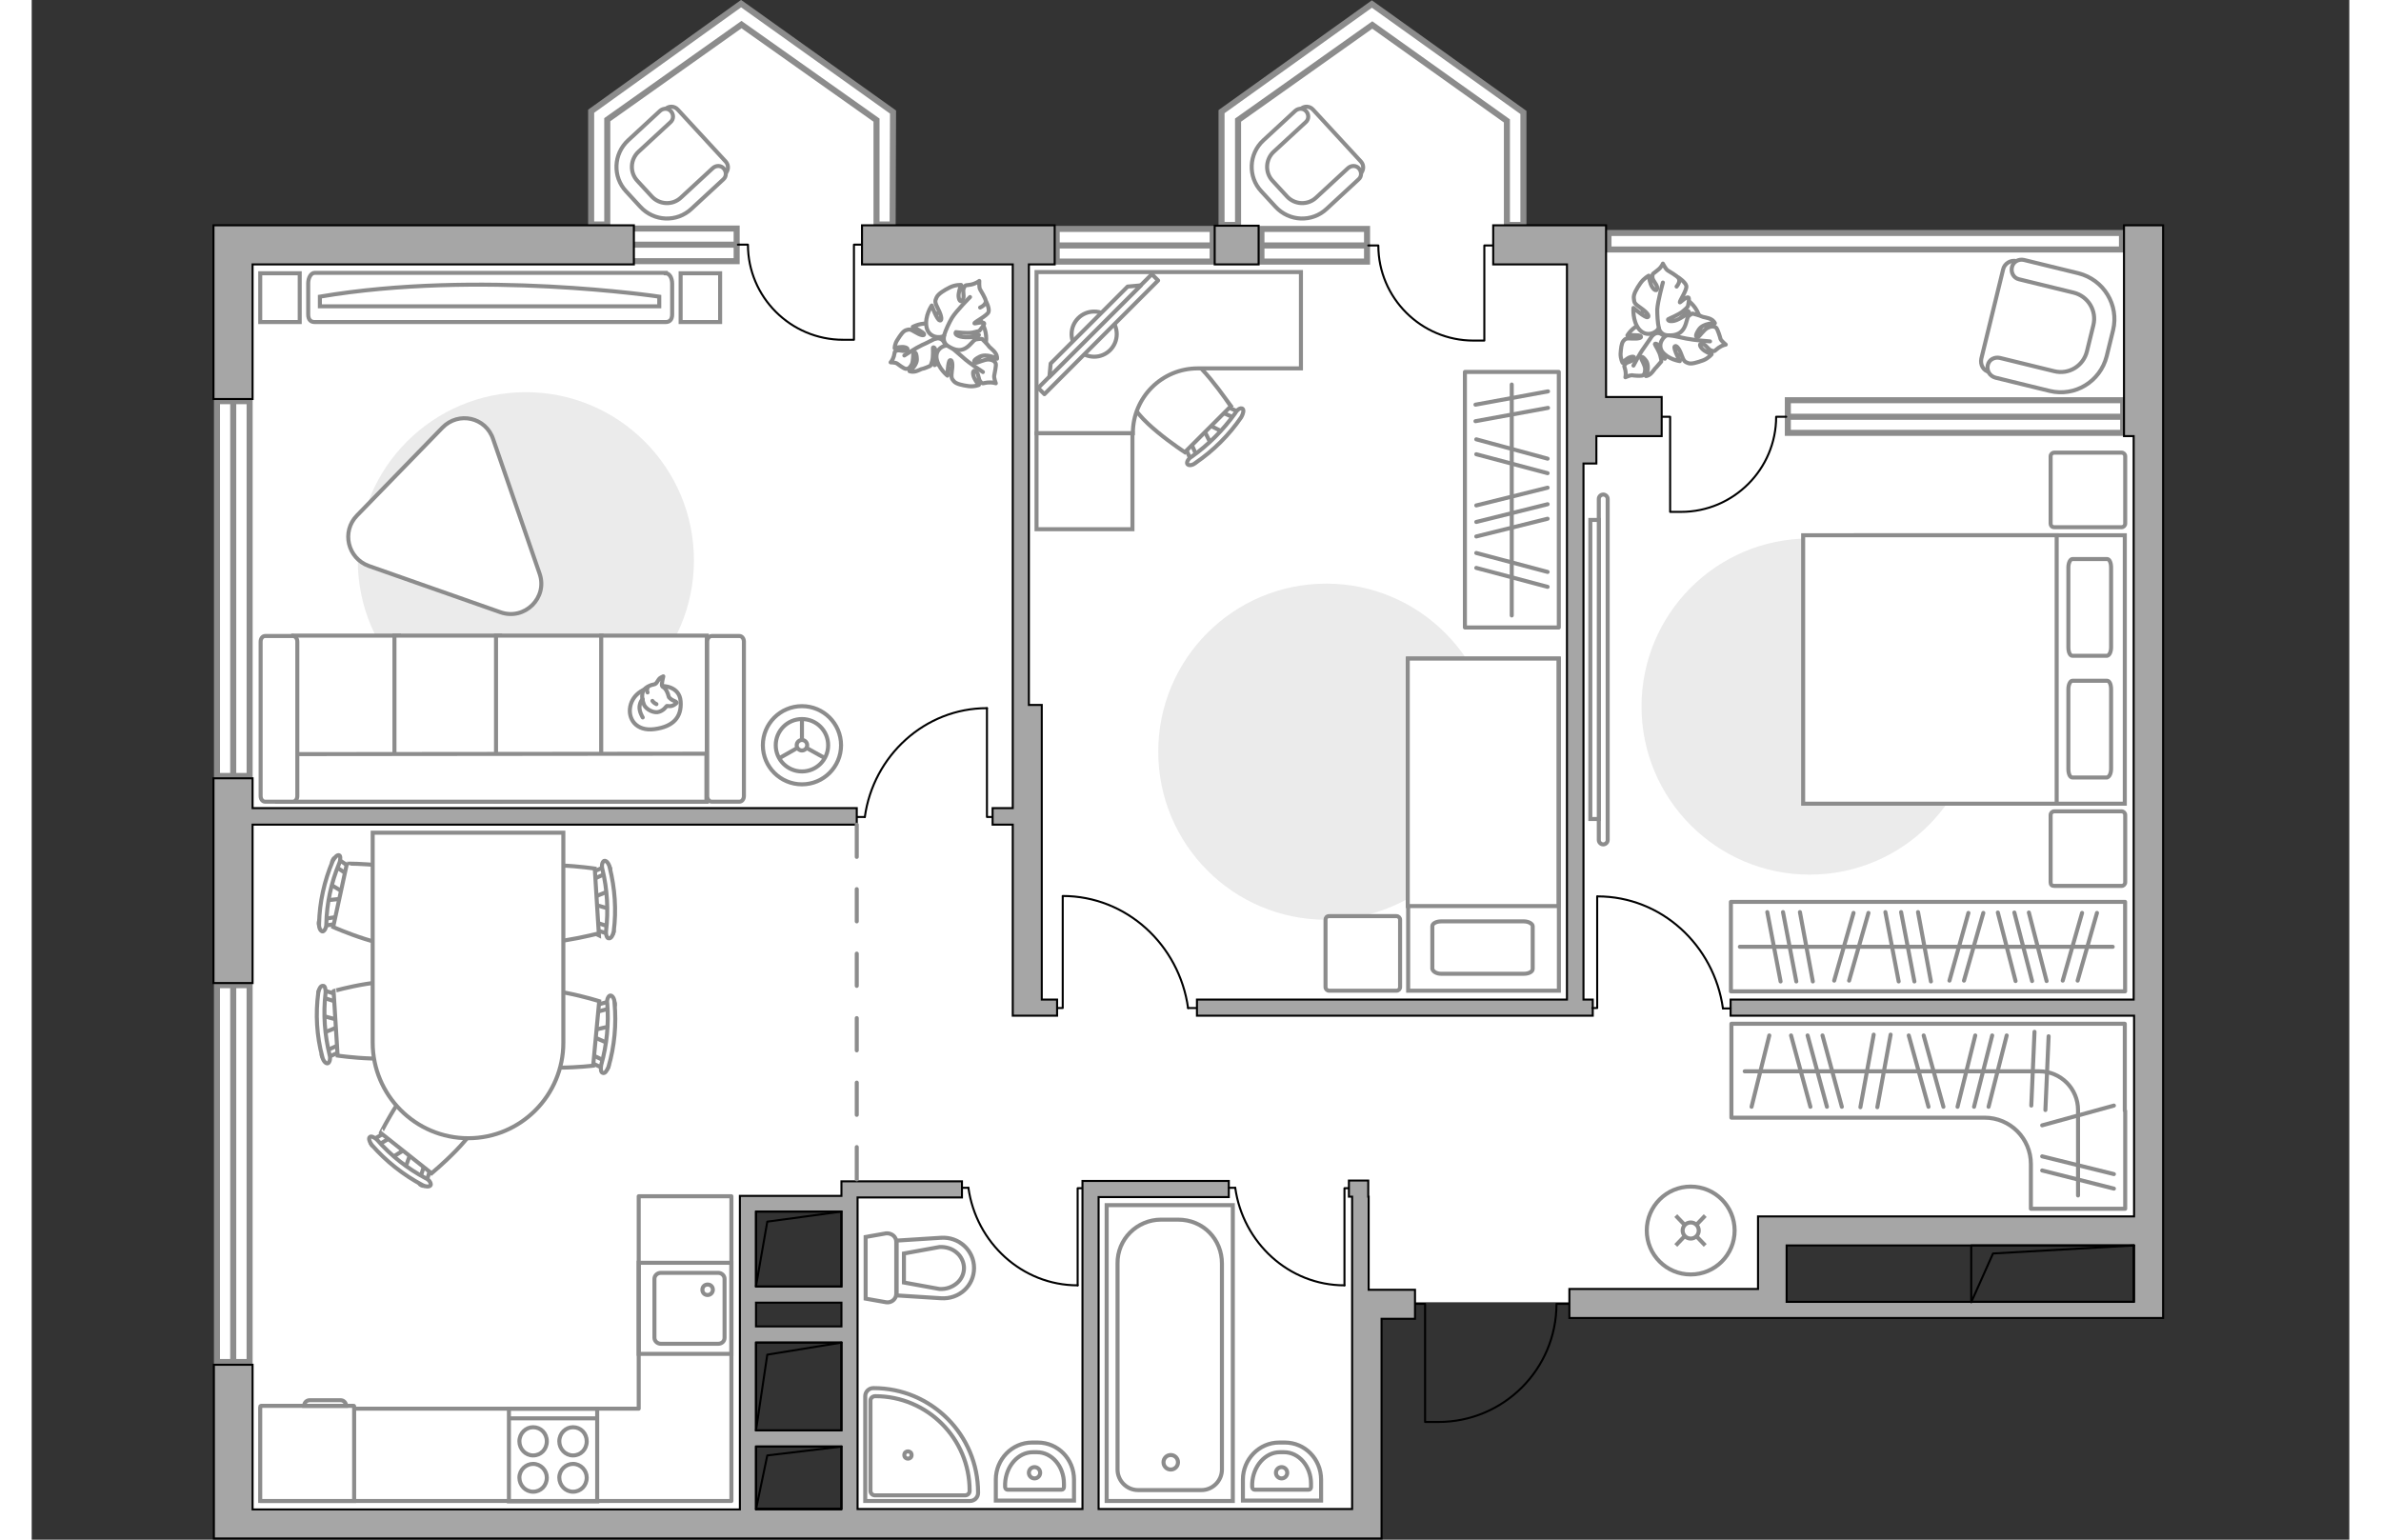 <?xml version="1.0" encoding="utf-8"?>
<!-- Generator: Adobe Illustrator 27.2.0, SVG Export Plug-In . SVG Version: 6.00 Build 0)  -->
<svg version="1.1" xmlns="http://www.w3.org/2000/svg" xmlns:xlink="http://www.w3.org/1999/xlink" x="0px" y="0px"
	 viewBox="0 0 575 382" style="enable-background:new 0 0 575 382;" xml:space="preserve" width="883" height="571">
<rect x="0" y="0" width="575" height="382" fill="#333333" stroke="none"/>
<style type="text/css">
	.st0{fill:#FFFFFF;}
	.st1{fill:#FFFFFF;stroke:#8C8C8C;stroke-width:1.5;stroke-linecap:round;stroke-miterlimit:10;}
	.st2{fill:none;stroke:#000000;stroke-width:0.5;stroke-linecap:round;stroke-linejoin:round;stroke-miterlimit:10;}
	.st3{fill:#A6A6A6;stroke:#000000;stroke-width:0.5;stroke-miterlimit:10;}
	.st4{fill:none;stroke:#8C8C8C;stroke-linecap:round;stroke-linejoin:round;stroke-miterlimit:10;stroke-dasharray:8;}
	.st5{fill:#FFFFFF;stroke:#8C8C8C;stroke-miterlimit:10;}
	.st6{fill:none;stroke:#8C8C8C;stroke-linecap:round;stroke-linejoin:round;stroke-miterlimit:10;}
	.st7{fill:#EBEBEB;}
	.st8{fill:#FFFFFF;stroke:#8C8C8C;stroke-linecap:round;stroke-linejoin:round;stroke-miterlimit:10;}
</style>
<g id="bg_1_">
	<polygon class="st0" points="297.1,63.6 297.1,28.3 332.3,3.2 368.3,28.9 368.3,72.5 	"/>
	<polygon class="st0" points="50.4,60.7 50.4,323.1 177.6,323.1 177.6,298.6 202.8,298.6 202.8,323.1 432.5,323.1 432.5,304.9 
		525.7,304.9 525.7,60.7 	"/>
	<polygon class="st0" points="50.4,276.8 50.4,378.4 178.8,378.4 178.8,298.8 203,298.8 203,378.4 331.2,378.4 331.2,276.8 	"/>
	<polygon class="st0" points="140.6,63.7 140.6,28.5 175.9,3.4 211.8,29.1 211.8,72.7 	"/>
</g>
<g id="windows_1_">
	<g>
		<rect x="254.3" y="56.8" class="st1" width="38.7" height="8.1"/>
		<line class="st1" x1="254.3" y1="60.9" x2="293" y2="60.9"/>
	</g>
	<g>
		<rect x="305.1" y="56.8" class="st1" width="26.2" height="8.1"/>
		<line class="st1" x1="305.1" y1="60.9" x2="331.3" y2="60.9"/>
	</g>
	<polygon class="st1" points="366,30 366,55.8 370.1,55.8 370.1,27.9 332.5,1 295.2,27.7 295.2,55.8 299.3,55.8 299.3,29.8 
		332.6,6.2 	"/>
	<g>
		
			<rect x="3.5" y="141.9" transform="matrix(-1.977001e-07 1 -1 -1.977001e-07 195.971 96.027)" class="st1" width="93" height="8.1"/>
		<line class="st1" x1="50" y1="99.5" x2="50" y2="192.5"/>
	</g>
	<g>
		
			<rect x="3.2" y="287.1" transform="matrix(-1.967374e-07 1 -1 -1.967374e-07 341.164 241.22)" class="st1" width="93.5" height="8.1"/>
		<line class="st1" x1="50" y1="244.4" x2="50" y2="337.9"/>
	</g>
	<g>
		<rect x="435.7" y="99.3" class="st1" width="83.2" height="8.1"/>
		<line class="st1" x1="435.7" y1="103.4" x2="518.8" y2="103.4"/>
	</g>
	<g>
		<rect x="148.7" y="56.7" class="st1" width="26.2" height="8.1"/>
		<line class="st1" x1="148.7" y1="60.7" x2="174.9" y2="60.7"/>
	</g>
	<polygon class="st1" points="209.6,29.8 209.6,55.7 213.6,55.7 213.7,27.8 176,0.9 138.8,27.6 138.8,55.7 142.8,55.7 142.8,29.7 
		176.1,6.1 	"/>
	<g>
		<rect x="391.2" y="57.8" class="st1" width="127.4" height="4.1"/>
	</g>
</g>
<g id="plan">
	<path class="st2" d="M362.5,60.9h-2.1v23.6h-2.7c-13,0-23.6-10.6-23.6-23.6v0l-2.5,0"/>
	<path class="st2" d="M343.1,323.5h2.6v29.3h3.3c16.2,0,29.3-13.1,29.3-29.3v0h3.1"/>
	<path class="st2" d="M404.4,103.4h2.1V127l2.7,0c13,0,23.6-10.6,23.6-23.6v0h2.5"/>
	<path class="st2" d="M206.1,60.7H204l0,23.6h-2.7c-13,0-23.6-10.6-23.6-23.6v0l-2.5,0"/>
	<g>
		<rect x="293.5" y="56" class="st3" width="10.9" height="9.6"/>
		<path class="st3" d="M519.1,55.9v52.3h2.4V248H421.5v4h100.1v49.8h-86.1h-7.2v7.2v10.8h-46.8v7.2h46.8h2h5.2h86.1h1.2h6V108.2
			v-3.8V55.9H519.1z M435.4,323.1v-3.2V309h86.1v14H435.4z"/>
		<polygon class="st3" points="54.8,65.6 149.4,65.6 149.4,55.9 54.8,55.9 45.1,55.9 45.1,65.6 45.1,99 54.8,99 		"/>
		<polygon class="st3" points="54.8,204.6 204.7,204.6 204.7,200.5 54.8,200.5 54.8,193.1 45.1,193.1 45.1,243.9 54.8,243.9 		"/>
		<polygon class="st3" points="387.3,248 385,248 385,115 388.2,115 388.2,108.2 390.6,108.2 404.4,108.2 404.4,98.5 390.6,98.5 
			390.6,55.9 388.9,55.9 380.9,55.9 362.6,55.9 362.6,65.6 380.9,65.6 380.9,105.2 380.9,108.2 380.9,113.4 380.9,115 380.9,248 
			289.1,248 289.1,252 387.3,252 		"/>
		<path class="st3" d="M331.6,296.9v-4h-4h-0.8v4h0.8v22.9v5v1v1.3v47.3h-62.9v-77.4H297v-4h-32.3h-2h-2v81.4h-55.8v-15.4v-4v-21.8
			v-4v-5.9v-4v-18.6v-3.6h25.9v-4h-25.9h-2h-2v3.6h-21.2H177h-1.3v77.8H54.8v-35.9h-9.6v43.1H50h4.8h272.8h2.7h4.6v-54.5h8.3v-7.2
			h-11.5V296.9z M200.9,354.9h-21.2v-21.8h21.2V354.9z M200.9,329.1h-21.2v-5.9h21.2V329.1z M200.9,300.6v18.6h-21.2v-18.6H200.9z
			 M179.7,358.9h21.2v15.4h-21.2V358.9z"/>
		<polygon class="st3" points="243.4,174.9 243.4,177.7 243.4,200.5 238.4,200.5 238.4,204.6 243.4,204.6 243.4,252 247,252 
			250.6,252 254.4,252 254.4,248 250.6,248 250.6,174.9 247.4,174.9 247.4,65.6 253.8,65.6 253.8,55.9 206,55.9 206,65.6 
			243.4,65.6 		"/>
	</g>
	<g>
		<polyline class="st2" points="179.7,374.5 182.5,361.1 200.9,358.9 		"/>
		<rect x="179.7" y="358.9" class="st2" width="21.2" height="15.6"/>
	</g>
	<g>
		<polyline class="st2" points="179.7,354.9 182.5,336.1 200.9,333.1 		"/>
		<rect x="179.7" y="333.1" class="st2" width="21.2" height="21.8"/>
	</g>
	<g>
		<polyline class="st2" points="179.7,319.1 182.5,303.1 200.9,300.6 		"/>
		<rect x="179.7" y="300.6" class="st2" width="21.2" height="18.6"/>
	</g>
	<g>
		<polyline class="st2" points="481.2,323.1 486.6,311 521.6,309 		"/>
		<rect x="481.2" y="309" class="st2" width="40.4" height="14"/>
	</g>
	<line class="st4" x1="204.7" y1="204.6" x2="204.7" y2="292.9"/>
	<g>
		<path id="wc_00000173132721767100735800000002082854857853736878_" class="st5" d="M225.2,309.3"/>
		<g id="Group_26_00000142168265592240205670000002520949881625851061_">
			<path id="Vector_130_00000093165845594349228840000002313856606798662059_" class="st5" d="M214.5,308.1l0,12.9
				c0,1.3-1.2,2.3-2.5,2.1l-5.1-0.9l0-15.3l5.1-0.9C213.3,305.9,214.5,306.8,214.5,308.1z"/>
			<path id="Vector_131_00000072962255605115987340000011387331176961697189_" class="st5" d="M233.8,314.6c0,4.4-3.7,7.8-8.2,7.5
				l-11-0.7v-13.6l11-0.7C230,306.8,233.8,310.2,233.8,314.6z"/>
			<path id="Vector_132_00000037670740369089343530000014670189453581784497_" class="st5" d="M216.4,318.2l8.8,1.6
				c1.6,0.1,3.1-0.4,4.3-1.4c1.2-1,1.8-2.4,1.8-3.8c0-1.4-0.7-2.9-1.8-3.8c-1.1-1-2.7-1.5-4.3-1.4l-8.8,1.6L216.4,318.2z"/>
		</g>
	</g>
	<g>
		<path id="Vector_134_00000029753893053673541900000001888298538003420833_" class="st5" d="M309.5,357.9h1.4c5,0,9,4.1,9,9.2v5.2
			l-19.4,0v-5.2C300.5,362.1,304.5,357.9,309.5,357.9z"/>
		<path id="Vector_133_00000107575182241369868240000016611610631884596398_" class="st5" d="M309.7,360.3h1c3.7,0,6.7,3.5,6.7,7.8
			v0.8c0,0.4-0.2,0.7-0.6,0.7l-13.4,0c-0.3,0-0.6-0.3-0.6-0.7v-0.8C303,363.8,306,360.3,309.7,360.3z"/>
		<circle class="st5" cx="310.1" cy="365.4" r="1.4"/>
	</g>
	<g>
		<path id="Vector_134_00000018201399378607860230000003288657230763560600_" class="st5" d="M248.2,357.9h1.4c5,0,9,4.1,9,9.2v5.2
			l-19.4,0v-5.2C239.2,362.1,243.2,357.9,248.2,357.9z"/>
		<path id="Vector_133_00000129207861828947920390000004610143653952001982_" class="st5" d="M248.4,360.3h1c3.7,0,6.7,3.5,6.7,7.8
			v0.8c0,0.4-0.2,0.7-0.6,0.7l-13.4,0c-0.3,0-0.6-0.3-0.6-0.7v-0.8C241.7,363.8,244.7,360.3,248.4,360.3z"/>
		<circle class="st5" cx="248.8" cy="365.4" r="1.4"/>
	</g>
	<g>
		<g id="Group_27_00000041263944559696526500000016918647758103181708_">
			<path id="Vector_140_00000164492397121766985500000015825720904311786629_" class="st5" d="M150.6,313.3l0,22.6l23,0l0-22.6
				L150.6,313.3z"/>
		</g>
		<path id="Vector_141_00000109025897394429051210000013180271571393882275_" class="st5" d="M171.9,331.9l0-14.6
			c0-0.8-0.7-1.5-1.6-1.5l-14.2,0c-0.9,0-1.6,0.7-1.6,1.5l0,14.6c0,0.8,0.7,1.5,1.6,1.5h14.2C171.2,333.4,171.9,332.8,171.9,331.9z"
			/>
		<path id="Vector_139_00000123412536699664045190000016072345532516798105_" class="st5" d="M166.4,320c0-0.8,0.6-1.3,1.3-1.3
			c0.8,0,1.3,0.6,1.3,1.3c0,0.7-0.6,1.3-1.3,1.3C166.9,321.3,166.4,320.7,166.4,320z"/>
	</g>
	<g>
		<path class="st5" d="M208.9,344.4h-0.1c-1.1,0-2,0.9-2,2l0,26l26,0c1.1,0,2-0.9,2-2v-0.1C234.8,356,223.2,344.4,208.9,344.4z"/>
		<path class="st5" d="M209.3,346.4L209.3,346.4c-0.7,0-1.2,0.5-1.2,1.1l0,22.4c0,0.6,0.5,1.1,1.1,1.1h22.4c0.6,0,1.1-0.5,1.1-1.1
			v-0.1C232.7,356.9,222.2,346.4,209.3,346.4z"/>
		<circle class="st5" cx="217.4" cy="361" r="0.9"/>
	</g>
	<g>
		<g>
			<path id="Vector_135_00000127747866203188425870000004783060781091504812_" class="st5" d="M298,299l0,73.4l-31.3,0l0-73.4H298z"
				/>
			<path id="Vector_136_00000109017755961888403010000015419278662732904629_" class="st5" d="M280.2,302.6h4.2
				c6.3,0,10.9,4.9,10.9,10.9l0,51.1c0,2.8-2.3,5.1-5.1,5.1h-15.7c-2.8,0-5.1-2.3-5.1-5.1l0-51.1
				C269.3,307.5,274.2,302.6,280.2,302.6z"/>
		</g>
		<circle class="st5" cx="282.6" cy="362.8" r="1.8"/>
	</g>
	<g>
		<path id="Vector_142_00000001652193146372007310000002574819067272878723_" class="st5" d="M118.4,372.5h21.9v-23h-21.9V372.5z"/>
		<g id="Group_28_00000054988390303479276960000012106676678722230711_">
			<g id="Group_29_00000137094789563551863710000008241821230540943529_">
				<path id="Vector_143_00000095298801576647011980000016845069286129109386_" class="st5" d="M134.3,363.2c-1.8,0-3.4,1.5-3.4,3.4
					c0,1.9,1.5,3.5,3.4,3.5c1.9,0,3.4-1.5,3.4-3.5C137.7,364.8,136.2,363.2,134.3,363.2z"/>
				<path id="Vector_144_00000121258617030546360760000007317185908082023581_" class="st5" d="M134.3,354.1c-1.8,0-3.4,1.5-3.4,3.5
					c0,1.9,1.5,3.5,3.4,3.5c1.9,0,3.4-1.5,3.4-3.5C137.7,355.6,136.2,354.1,134.3,354.1z"/>
			</g>
			<g id="Group_30_00000114785646213077089720000006742825764217983630_">
				<path id="Vector_145_00000021831035819998841340000005060238668360740499_" class="st5" d="M124.4,363.2c-1.8,0-3.4,1.5-3.4,3.4
					c0,1.9,1.5,3.5,3.4,3.5c1.9,0,3.4-1.5,3.4-3.5C127.8,364.8,126.3,363.2,124.4,363.2z"/>
				<path id="Vector_146_00000005988296686886519370000017433647775449576578_" class="st5" d="M124.4,354.1c-1.8,0-3.4,1.5-3.4,3.5
					c0,1.9,1.5,3.5,3.4,3.5c1.9,0,3.4-1.5,3.4-3.5C127.8,355.6,126.3,354.1,124.4,354.1z"/>
			</g>
		</g>
		<path id="Vector_147_00000008848866284899434960000007939352835686597531_" class="st5" d="M140.4,351.9h-21.7"/>
	</g>
</g>
<g id="furniture_1_">
	<g id="Group_34_00000160160778843685250280000009229610928959528848_">
		<path id="Vector_158_00000099655386527091457860000013093531674266161808_" class="st2" d="M388.4,222.4v27.7h-1.2"/>
		<path id="Vector_159_00000008136066933886776150000004752598727847977638_" class="st2" d="M421.5,250.2h-1.9"/>
		<path id="Vector_160_00000124877683795643117250000004624436996875937199_" class="st2" d="M419.6,250.2
			c-2.2-15.7-15.3-27.8-31.1-27.8"/>
	</g>
	<g id="Group_34_00000136401729306670341440000014151465947443386046_">
		<path id="Vector_158_00000008868015902278515010000011786501385117394352_" class="st2" d="M255.8,222.4v27.7h-1.2"/>
		<path id="Vector_159_00000083083424147873656530000008288445888875898793_" class="st2" d="M288.8,250.1h-1.9"/>
		<path id="Vector_160_00000160881231487831468260000003616288575944661652_" class="st2" d="M286.9,250.1
			c-2.2-15.7-15.3-27.8-31.1-27.8"/>
	</g>
	<g id="Group_34_00000029041200158514568240000012105776080222489230_">
		<path id="Vector_158_00000166654291361195469720000008632127584612593307_" class="st2" d="M237,175.7l0,27h1.1"/>
		<path id="Vector_159_00000091008547650102135180000014152866927427096728_" class="st2" d="M204.9,202.7h1.8"/>
		<path id="Vector_160_00000155825109294451193070000012640498640577953692_" class="st2" d="M206.7,202.7c2.1-15.2,14.9-27,30.3-27
			"/>
	</g>
	<g id="Group_34_00000000224511326877682410000014507557766318848144_">
		<path id="Vector_158_00000064345034449910769770000002194346586061715593_" class="st2" d="M259.5,318.9l0-24.1h1"/>
		<path id="Vector_159_00000110453899698686539300000017536400800654042272_" class="st2" d="M230.8,294.7h1.6"/>
		<path id="Vector_160_00000127739874734807696570000011203877308032192650_" class="st2" d="M232.4,294.7
			c1.9,13.6,13.3,24.2,27.1,24.2"/>
	</g>
	<g id="Group_34_00000163056566961432988020000013376639711921118599_">
		<path id="Vector_158_00000059269767986798303430000007882225602853420702_" class="st2" d="M325.7,318.9v-24.1h1"/>
		<path id="Vector_159_00000044878720630651875500000014573697565070837904_" class="st2" d="M297,294.7h1.6"/>
		<path id="Vector_160_00000068675542232098011240000011182238152578295217_" class="st2" d="M298.6,294.7
			c1.9,13.6,13.3,24.2,27.1,24.2"/>
	</g>
	<polygon class="st6" points="173.6,296.8 150.6,296.8 150.6,349.5 56.8,349.5 56.8,372.4 154.5,372.4 154.5,372.4 173.6,372.4 	"/>
	<g>
		<path id="Vector_8_00000004542529954606655930000003653324585615377593_" class="st5" d="M79.9,348.8h-23c-0.1,0-0.2,0.1-0.2,0.2
			v23.4h23.3v-23.4C80,348.9,80,348.8,79.9,348.8z"/>
		<path id="Vector_9_00000072968734788804938220000013564146416345170334_" class="st5" d="M67.6,348.8H78c0-0.8-0.6-1.4-1.4-1.4H69
			C68.2,347.4,67.6,348,67.6,348.8z"/>
	</g>
	<g>
		<path id="Vector_37_00000034781064181095012030000007994995222501634722_" class="st5" d="M172.2,40.1l-11.9-12.9
			c-0.8-0.9-2.2-1-3.1-0.1l-8.9,8.2c-3.3,3-3.4,8.1-0.5,11.3l4,4.3c3,3.3,8.1,3.4,11.3,0.5l8.9-8.2C172.9,42.3,173,41,172.2,40.1z"
			/>
		<path id="Vector_38_00000119116207295113953970000015765005915029741748_" class="st5" d="M171.7,41.8c-0.7-0.8-1.9-0.8-2.7-0.1
			l-7.9,7.3c-2.1,2-5.4,1.8-7.3-0.3l-3.5-3.8c-2-2.1-1.8-5.4,0.3-7.3l7.9-7.3c0.8-0.7,0.8-1.9,0.1-2.7c-0.7-0.8-1.9-0.8-2.7-0.1
			l-7.9,7.3c-3.7,3.4-3.9,9.1-0.5,12.7l3.5,3.8c3.4,3.7,9.1,3.9,12.7,0.5l7.9-7.3C172.4,43.8,172.4,42.6,171.7,41.8z"/>
	</g>
	<g>
		<path id="Vector_37_00000145029052059497217070000013009945520295184036_" class="st5" d="M329.8,40.1l-11.9-12.9
			c-0.8-0.9-2.2-1-3.1-0.1l-8.9,8.2c-3.3,3-3.4,8.1-0.5,11.3l4,4.3c3,3.3,8.1,3.4,11.3,0.5l8.9-8.2C330.5,42.3,330.6,41,329.8,40.1z
			"/>
		<path id="Vector_38_00000138571583549619350800000006142280605071871909_" class="st5" d="M329.3,41.8c-0.7-0.8-1.9-0.8-2.7-0.1
			l-7.9,7.3c-2.1,2-5.4,1.8-7.3-0.3l-3.5-3.8c-2-2.1-1.8-5.4,0.3-7.3l7.9-7.3c0.8-0.7,0.8-1.9,0.1-2.7c-0.7-0.8-1.9-0.8-2.7-0.1
			l-7.9,7.3c-3.7,3.4-3.9,9.1-0.5,12.7l3.5,3.8c3.4,3.7,9.1,3.9,12.7,0.5l7.9-7.3C330,43.8,330,42.6,329.3,41.8z"/>
	</g>
	<path id="Vector_00000063600859520106866950000000254571722987840919_" class="st7" d="M321.2,228.2c23.1,0,41.7-18.7,41.7-41.7
		s-18.7-41.7-41.7-41.7c-23.1,0-41.7,18.7-41.7,41.7S298.1,228.2,321.2,228.2z"/>
	<g>
		<g id="Group_2_00000122714999256589113660000001287584736715096504_">
			<g id="Group_3_00000023283485123181192980000018160280857617682069_">
				<path id="Vector_10_00000165926572503073933750000017194179413306763678_" class="st5" d="M295.6,107.2l-4.2-2.1l-0.9,0.9
					l2.1,4.2L295.6,107.2z"/>
			</g>
			<g id="Group_4_00000129179711616850045740000001326177110407272600_">
				<path id="Vector_11_00000006678295698455652830000006996978616491640508_" class="st5" d="M286.4,110.1
					c-0.3,0.3-0.4,0.7-0.2,0.9l1.6,3.6c0.2,0.4,0.5,0.4,1,0.1c0.5-0.3,0.6-0.8,0.5-1l-1.6-3.6c-0.2-0.4-0.5-0.4-1-0.1
					C286.5,110,286.5,110,286.4,110.1z"/>
			</g>
			<g id="Group_5_00000082341266967955779130000016852312556532981924_">
				<path id="Vector_12_00000029028898471167335450000014838547106941139119_" class="st5" d="M295.4,101.1
					c-0.1,0.1-0.1,0.1-0.2,0.2c-0.3,0.5-0.3,0.8,0.1,1l3.6,1.6c0.4,0.2,0.8-0.1,1.1-0.5c0.3-0.5,0.3-0.8-0.1-1l-3.6-1.6
					C296.1,100.7,295.7,100.8,295.4,101.1z"/>
			</g>
			<path id="Vector_13_00000065782242060389650210000014150474059687233670_" class="st5" d="M284.1,87.4c-4,0-11.4,7.4-11.4,11.4
				c0,4.7,13.4,13.4,13.4,13.4l11.4-11.4C297.4,100.7,288.7,87.4,284.1,87.4z"/>
			<path id="Vector_14_00000178167744416473414850000013500233347694276751_" class="st5" d="M298.6,102.5c-3,4.2-6.7,7.9-10.8,10.8
				c-0.9,0.5-1.3,1.4-1.1,1.8c0.3,0.5,1.3,0.4,2.1-0.3c4.4-3,8.3-6.9,11.3-11.3c0.5-0.9,0.7-1.8,0.3-2.1
				C299.9,101.1,299.1,101.6,298.6,102.5z"/>
		</g>
		<path class="st5" d="M314.9,67.5h-53h-12.6v0h0v40h23.9v0c0-8.9,7.2-16.1,16.1-16.1h25.6V67.5z"/>
		<rect x="249.3" y="107.5" class="st5" width="23.8" height="23.8"/>
		<g>
			<circle class="st8" cx="263.6" cy="82.9" r="5.6"/>
			<g>
				
					<rect x="244.7" y="81.8" transform="matrix(0.707 -0.707 0.707 0.707 18.868 211.411)" class="st8" width="39.9" height="2.2"/>
				<polygon class="st8" points="271.9,71.1 252.8,90.2 252.5,93.5 275.2,70.8 				"/>
			</g>
		</g>
	</g>
	<g>
		<path id="Vector_2_00000158712739064031486740000017989017125023403143_" class="st5" d="M378.9,163.4h-37.4v82.4h37.4V163.4z"/>
		<path id="Vector_3_00000093159315391320722760000017475395661657220244_" class="st5" d="M341.4,163.4h37.4v61.4h-33h-4.4v-8.3
			V163.4z"/>
		<path id="Vector_4_00000000909288817370984240000005158770822488980110_" class="st6" d="M349.7,241.6h20.5c1.2,0,2.2-0.5,2.2-1.2
			v-10.6c0-0.6-1-1.2-2.2-1.2h-20.5c-1.2,0-2.2,0.5-2.2,1.2v10.6C347.7,241.1,348.6,241.6,349.7,241.6z"/>
	</g>
	<path id="Vector_5_00000127035775293717748590000012792776810548013458_" class="st8" d="M321,228.2v16.7c0,0.5,0.4,0.9,0.9,0.9
		h16.7c0.5,0,0.9-0.4,0.9-0.9v-16.7c0-0.5-0.4-0.9-0.9-0.9h-16.7C321.3,227.3,321,227.7,321,228.2z"/>
	
		<rect x="335.5" y="112.3" transform="matrix(6.123234e-17 -1 1 6.123234e-17 243.281 491.183)" class="st6" width="63.4" height="23.3"/>
	<line class="st6" x1="358.2" y1="104.5" x2="376.2" y2="101.2"/>
	<line class="st6" x1="358.2" y1="100.4" x2="376.2" y2="97.1"/>
	<line class="st6" x1="358.4" y1="112.7" x2="376.1" y2="117.4"/>
	<line class="st6" x1="358.4" y1="109" x2="376.1" y2="113.8"/>
	<line class="st6" x1="358.4" y1="140.9" x2="376.1" y2="145.6"/>
	<line class="st6" x1="358.4" y1="137.2" x2="376.1" y2="141.9"/>
	<line class="st6" x1="358.4" y1="133.1" x2="376.1" y2="128.7"/>
	<line class="st6" x1="358.4" y1="125.4" x2="376.1" y2="121"/>
	<line class="st6" x1="358.4" y1="129.5" x2="376.1" y2="125.1"/>
	<line class="st6" x1="367.2" y1="95.4" x2="367.2" y2="152.7"/>
	<path id="Vector_00000117639200059407376720000003602330350047307144_" class="st7" d="M122.6,180.7c23.1,0,41.7-18.7,41.7-41.7
		s-18.7-41.7-41.7-41.7s-41.7,18.7-41.7,41.7S99.5,180.7,122.6,180.7z"/>
	<g>
		<path id="Vector_60_00000092435642711627260920000006782268367555285424_" class="st5" d="M221.8,86.1c1.2,4.1,5.4,6.4,9.5,5.2
			c4.1-1.2,6.4-5.4,5.2-9.5c-1.2-4.1-5.4-6.4-9.5-5.2C223,77.8,220.7,82,221.8,86.1z"/>
		<path class="st8" d="M224.4,84c0,0,1.3-0.4,2,1c0.7,1.3,1,2.8-0.6,4.2c-1.6,1.4-1.8,1.4-1.8,1.4s0.5-2.2,0.3-3.4
			c-0.2-1.2-0.7-1.1-0.7-0.9c0,0.1,0.1,2.3-0.2,3.3c-0.3,1.1-0.5,1.2-0.5,1.2s-1.6,0.7-1.9,0.7c-0.3,0-1.2,0.6-2,0.7
			c-0.7,0.1-1.2-0.1-1.2-0.1s2-1.5,1.8-3.2c-0.1-1.7-0.6-1.6-0.8-1.3c-0.2,0.3,0,2-0.5,2.9c-0.5,0.9-1,1.1-1.5,1
			c-0.5-0.1-1.7-1-2.1-1.3c-0.4-0.3-1.6-0.3-1.6-0.3s0.5-0.5,0.8-1.5c0.3-1,0-1.1,0.7-1.4c0.7-0.3,1.8,0.4,2.5-0.1
			c0.7-0.4-0.4-0.9-1.3-0.8c-0.9,0-1.7,0.3-1.7,0.3s0-1.1,0.7-2.1c0.7-1.1,1.4-2.2,2.2-2.4c0.7-0.2,0.9-0.3,2.2,0.5
			c1.3,0.8,2.3,1,2.2,0.5c-0.1-0.5-2.8-1.8-2.8-1.8s2.2-1.2,4.3-0.7C225,81,225,83.2,224.4,84z"/>
		<path class="st6" d="M216.5,88.2c0,0,2.9-1.9,4.4-2.6c1-0.4,2.8-1.4,3.5-1.7c1.1-0.5,2.3-0.7,3.5-0.6"/>
		<path class="st8" d="M227.8,85.8c0,0-1-1.2,0.1-2.6c1.1-1.4,2.5-2.3,4.7-1.3c2.2,1.1,2.4,1.2,2.4,1.2s-2.6,0.4-3.7,1.2
			c-1.1,0.8-0.8,1.2-0.7,1.2c0.1,0,2.4-1.1,3.7-1.3c1.3-0.2,1.5-0.1,1.5-0.1s1.4,1.4,1.6,1.7c0.1,0.3,1.2,1,1.7,1.8
			c0.5,0.7,0.4,1.4,0.4,1.4s-2.5-1.4-4.3-0.5c-1.8,0.9-1.5,1.4-1,1.5c0.4,0.1,2.2-0.9,3.3-0.8c1.1,0.1,1.6,0.6,1.7,1.1
			c0.1,0.5-0.3,2.3-0.4,2.9c-0.1,0.6,0.4,1.9,0.4,1.9s-0.8-0.3-2-0.2c-1.2,0.1-1.2,0.5-1.8-0.2c-0.6-0.6-0.4-2.1-1.2-2.6
			c-0.8-0.5-0.8,0.8-0.3,1.8c0.5,1,1.1,1.6,1.1,1.6s-1.1,0.5-2.6,0.3c-1.4-0.2-3-0.5-3.6-1.2c-0.6-0.7-0.7-0.9-0.5-2.6
			c0.3-1.8,0-2.9-0.5-2.6c-0.5,0.3-0.6,3.8-0.6,3.8s-2.3-1.8-2.7-4.3C224.2,86.4,226.6,85.4,227.8,85.8z"/>
		<path class="st6" d="M236,92.3c0,0-3.4-2.2-4.8-3.5c-0.9-0.8-2.7-2.3-3.4-2.9c-1.1-0.9-1.8-2.1-2.2-3.4"/>
		<g>
			<path class="st8" d="M235.3,76.3c1.1-0.5,1.5-1.2,1.4-1.7c-0.1-0.6-1.1-2.3-1.4-2.8c-0.3-0.5-0.2-2.1-0.2-2.1s-0.7,0.6-2,0.9
				c-1.3,0.3-1.4-0.1-1.8,0.8c-0.5,0.9,0.3,2.3-0.4,3.1c-0.6,0.8-1.1-0.6-0.9-1.7c0.2-1.2,0.6-2.1,0.6-2.1s-1.4-0.1-2.8,0.6
				s-2.9,1.6-3.3,2.5c-0.4,0.9-0.5,1.1,0.4,2.9c0.9,1.7,1,3,0.4,2.8c-0.7-0.1-2-3.7-2-3.7s-1.8,2.6-1.3,5.3c0.5,2.7,3.3,2.9,4.4,2.2
				c0,0-0.6,1.6,1,2.6c1.6,1,3.4,1.6,5.3-0.3c1.9-1.9,2-2.1,2-2.1s-2.8,0.4-4.3,0c-1.5-0.4-1.2-1-1.1-1.1c0.1,0,2.8,0.4,4.2,0.1
				c1.4-0.3,1.6-0.4,1.6-0.4s1.4-1.6,1.2-1.9c-0.4-0.5-2.5,0.2-2.4,0c0-0.3,3.2-1.9,3.5-2.8c0.3-0.9-0.7-2.8-0.7-2.8"/>
			<path class="st6" d="M232.8,73.7c0,0-3.4,3.4-4.5,5.2c-0.7,1.2-1.5,2.9-1.9,4.2"/>
		</g>
	</g>
	<g>
		<path id="Vector_54_00000122686238187518272030000015911527880293927591_" class="st5" d="M64.9,198.9l26.2,0l0-41.2H64.9
			L64.9,198.9z"/>
		<path id="Vector_55_00000178189166962758941900000014084265356790025615_" class="st5" d="M90,198.9h26.2l0-41.2l-26.2,0L90,198.9
			z"/>
		<path id="Vector_56_00000045612246189363068840000012679293741841759405_" class="st5" d="M115.2,198.9l26.2,0l0-41.2h-26.2
			L115.2,198.9z"/>
		<path id="Vector_56_00000046338652724982118380000011113884152530176938_" class="st5" d="M141.3,198.9l26.2,0l0-41.2l-26.2,0
			L141.3,198.9z"/>
		<path id="Vector_57_00000003791641262067921750000009075650123977762208_" class="st5" d="M64.1,187.1L61,198.9l106.4,0l0-11.9
			L64.1,187.1z"/>
		<path id="Vector_58_00000147910062915970566080000009721735951024658334_" class="st5" d="M65.9,197.5l0-38.3
			c0-0.8-0.5-1.4-1.1-1.4l-6.9,0c-0.6,0-1.1,0.6-1.1,1.4l0,38.3c0,0.8,0.5,1.4,1.1,1.4h6.9C65.4,198.9,65.9,198.3,65.9,197.5z"/>
		<path id="Vector_59_00000007388825699947626300000010083569942086311048_" class="st5" d="M176.7,197.5l0-38.3
			c0-0.8-0.5-1.4-1.1-1.4h-6.9c-0.6,0-1.1,0.6-1.1,1.4l0,38.3c0,0.8,0.5,1.4,1.1,1.4h6.9C176.2,198.9,176.7,198.3,176.7,197.5z"/>
		<g>
			<path class="st8" d="M156.4,170.2c0,0,4.3-0.1,4.6,3.8c0.3,4-1.9,6.3-6.5,6.9s-6.6-2.6-6-5.6
				C149.1,172.2,152.1,170.2,156.4,170.2z"/>
			<path class="st8" d="M158.1,173c0,0,0.5,0.6,1.3,0.9c0.8,0.3,0.6,0.5,0.6,0.5s-0.8,0.9-1.9,0.8c-0.6-0.1-0.6,0-0.6,0
				s-0.8,1.3-2.3,1.5c-1.5,0.1-3.2-1.1-3.4-2.2c-0.4-1-0.5-2.4,0-3.2c0.5-0.8,1.8-1.4,2.6-1.5c0.8-0.1,0.9-1.3,1.7-1.7
				c0.8-0.4,0.6-0.3,0.6-0.3s-0.5,2-0.3,2.4C156.5,170.6,157.4,170.3,158.1,173z"/>
			<path class="st8" d="M154,173.9c0,0,0.3,0.5,1,0.8"/>
			<path class="st8" d="M152.8,171.8c0,0-0.3-0.6,0-1.1"/>
			<path class="st6" d="M151.6,173.5c0,0-0.6,0.3-0.8,1.8c-0.1,1.3,0.8,2.7,0.8,2.7"/>
		</g>
	</g>
	<g>
		<path id="Vector_90_00000127027477587877003330000000258144110789787811_" class="st5" d="M157.3,67.8c0.9,0,1.6,1.1,1.6,2.6V78
			c0,1.4-0.7,1.9-1.6,1.9H70.2c-0.9,0-1.6-0.5-1.6-1.9v-7.7c0-1.4,0.7-2.6,1.6-2.6H157.3z"/>
		<path id="Vector_91_00000152981239683262913010000000954748140640067751_" class="st5" d="M71.5,76h84.2l0-2.4
			c0,0-44.7-6.7-84.2,0L71.5,76z"/>
	</g>
	<path id="Vector_93_00000042016064427464013580000015695384613683684506_" class="st5" d="M56.7,79.9h9.8V67.8h-9.8V79.9z"/>
	<path id="Vector_93_00000003801684398186664930000016993229548651328138_" class="st5" d="M161,79.9h9.8V67.8H161V79.9z"/>
	<g>
		<circle class="st5" cx="191.1" cy="184.9" r="9.7"/>
		<circle class="st5" cx="191.1" cy="184.9" r="6.5"/>
		<circle class="st5" cx="191.1" cy="184.9" r="1.3"/>
		<path class="st5" d="M191.1,184.9"/>
		<line class="st5" x1="191.1" y1="183.6" x2="191.1" y2="178.5"/>
		<line class="st5" x1="192.3" y1="185.6" x2="196.8" y2="188.1"/>
		<line class="st5" x1="189.9" y1="185.6" x2="185.5" y2="188.1"/>
	</g>
	<path class="st8" d="M101.9,106.1l-21.2,21.8c-3.9,4-2.3,10.6,2.9,12.5l32.7,11.5c6,2.1,11.8-3.6,9.7-9.6l-11.5-33.3
		C112.7,103.5,105.9,102,101.9,106.1z"/>
	<g>
		<path id="Vector_37_00000178889829601826921310000012907098600271775375_" class="st5" d="M483.7,89l5.4-22.1
			c0.3-1.5,1.9-2.5,3.4-2.1l15.3,3.7c5.6,1.4,9,7,7.6,12.6l-1.8,7.3c-1.4,5.6-7,9-12.6,7.6l-15.3-3.7C484.2,92,483.4,90.5,483.7,89z
			"/>
		<path id="Vector_38_00000002369523085452924390000015987434802593590190_" class="st5" d="M485.3,90.6c0.3-1.4,1.7-2.1,3-1.8
			l13.5,3.3c3.6,0.9,7.2-1.3,8.1-4.9l1.6-6.5c0.9-3.6-1.3-7.2-4.9-8.1l-13.5-3.3c-1.4-0.3-2.1-1.7-1.8-3c0.3-1.4,1.7-2.1,3-1.8
			l13.5,3.3c6.3,1.6,10.1,7.9,8.6,14.1l-1.6,6.5c-1.6,6.3-7.9,10.1-14.1,8.6l-13.5-3.3C485.8,93.3,485,92,485.3,90.6z"/>
	</g>
	<g>
		<path id="Vector_60_00000045581849452175302720000004715658686728025528_" class="st5" d="M401.1,86.2c3,3,7.8,2.9,10.8-0.1
			c3-3,2.9-7.8-0.1-10.8c-3-3-7.8-2.9-10.8,0.1C398.1,78.4,398.1,83.2,401.1,86.2z"/>
		<path class="st8" d="M402.3,83.1c0,0,1-1,2.2-0.1c1.3,0.8,2.2,1.9,1.5,3.9c-0.7,2-0.8,2.1-0.8,2.1s-0.6-2.2-1.4-3.1
			c-0.8-0.9-1.1-0.6-1.1-0.5s1.2,1.9,1.4,3c0.3,1.1,0.2,1.3,0.2,1.3s-1.1,1.3-1.3,1.5c-0.2,0.1-0.8,1.1-1.4,1.6s-1.1,0.5-1.1,0.5
			s1-2.2,0.1-3.7c-1-1.4-1.3-1.1-1.3-0.8c0,0.4,1,1.8,1,2.8c0,1-0.3,1.5-0.8,1.6c-0.5,0.1-2,0-2.5-0.1c-0.5,0-1.6,0.5-1.6,0.5
			s0.2-0.7,0-1.7c-0.2-1-0.5-1,0-1.6c0.5-0.6,1.7-0.5,2.1-1.3c0.4-0.7-0.7-0.6-1.5-0.1c-0.8,0.5-1.3,1.1-1.3,1.1s-0.5-0.9-0.5-2.2
			c0.1-1.3,0.2-2.6,0.7-3.2c0.5-0.6,0.7-0.7,2.2-0.6c1.5,0.1,2.5-0.2,2.1-0.6c-0.3-0.4-3.3-0.2-3.3-0.2s1.3-2.2,3.4-2.7
			C401.4,80.2,402.5,82.1,402.3,83.1z"/>
		<path class="st6" d="M397.4,90.7c0,0,1.6-3.1,2.6-4.4c0.6-0.9,1.7-2.5,2.2-3.2c0.7-1,1.7-1.7,2.7-2.2"/>
		<path class="st8" d="M406.1,83c0,0-1.5-0.6-1.2-2.3c0.3-1.7,1.1-3.3,3.5-3.4c2.5-0.1,2.6-0.1,2.6-0.1s-2.1,1.6-2.7,2.9
			c-0.6,1.3-0.1,1.5,0,1.4c0.1-0.1,1.5-2.2,2.5-2.9c1-0.8,1.3-0.8,1.3-0.8s1.9,0.5,2.2,0.7c0.3,0.2,1.6,0.3,2.3,0.7c0.8,0.4,1,1,1,1
			s-2.9-0.1-4,1.6c-1.1,1.7-0.6,1.9-0.2,1.8c0.4-0.1,1.5-1.9,2.5-2.3c1-0.5,1.7-0.3,2.1,0.1c0.3,0.4,0.9,2.2,1,2.7
			c0.2,0.5,1.3,1.4,1.3,1.4s-0.8,0.1-1.8,0.8c-1,0.7-0.8,1-1.7,0.7c-0.9-0.2-1.4-1.6-2.4-1.7c-1-0.1-0.3,1.1,0.6,1.7
			c0.9,0.6,1.8,0.9,1.8,0.9s-0.8,1-2.1,1.5c-1.4,0.5-2.9,1-3.7,0.7c-0.8-0.3-1.1-0.4-1.7-2.1c-0.6-1.7-1.4-2.5-1.7-2
			c-0.3,0.5,1.3,3.6,1.3,3.6s-2.9-0.4-4.4-2.4C403.3,85.3,404.9,83.3,406.1,83z"/>
		<path class="st6" d="M416.4,84.7c0,0-4-0.3-5.9-0.7c-1.2-0.3-3.5-0.7-4.4-0.9c-1.4-0.3-2.6-1-3.6-1.9"/>
		<g>
			<path class="st8" d="M408.1,71.1c0.8-1,0.8-1.7,0.4-2.2c-0.4-0.5-2.1-1.5-2.6-1.8s-1.2-1.7-1.2-1.7s-0.3,0.9-1.4,1.7
				c-1,0.9-1.2,0.6-1.2,1.6c0,1,1.3,1.9,1.2,2.9c-0.2,1-1.2,0-1.6-1.1c-0.4-1.1-0.5-2.1-0.5-2.1s-1.2,0.6-2.1,1.9s-1.8,2.8-1.6,3.8
				c0.1,1,0.1,1.2,1.7,2.3s2.3,2.1,1.7,2.3c-0.6,0.2-3.5-2.3-3.5-2.3s-0.3,3.2,1.4,5.3c1.8,2.1,4.3,0.9,4.9-0.3c0,0,0.3,1.7,2.2,1.8
				c1.9,0.1,3.7-0.3,4.5-2.9c0.8-2.6,0.8-2.8,0.8-2.8s-2.3,1.8-3.7,2.1c-1.5,0.3-1.6-0.3-1.5-0.4c0.1-0.1,2.7-1.1,3.7-2
				c1.1-0.9,1.2-1.2,1.2-1.2s0.5-2.1,0.1-2.2c-0.6-0.2-2.1,1.4-2.1,1.2c-0.1-0.3,1.9-3.2,1.6-4.1c-0.2-0.9-2-2.1-2-2.1"/>
			<path class="st6" d="M404.7,70.1c0,0-1.3,4.7-1.4,6.7c0,1.3,0.1,3.3,0.4,4.6"/>
		</g>
	</g>
	<path id="Vector_00000148619010187082150540000003345901068877234084_" class="st7" d="M441.1,217c23.1,0,41.7-18.7,41.7-41.7
		s-18.7-41.7-41.7-41.7c-23.1,0-41.7,18.7-41.7,41.7S418.1,217,441.1,217z"/>
	<g>
		<path id="Vector_98_00000109022448737643104790000017996164762446755983_" class="st5" d="M452.6,132.8v66.6h66.7v-66.6H452.6z"/>
		<path id="Vector_99_00000162334736891821229180000015144295159306508687_" class="st5" d="M439.5,199.4v-66.6h62.9v58.7v7.9h-8.5
			H439.5z"/>
		<path id="Vector_100_00000079456508941740130800000003405854878130131101_" class="st6" d="M515.9,160.6v-19.8
			c0-1.2-0.4-2.1-1-2.1h-8.6c-0.5,0-1,0.9-1,2.1v19.8c0,1.2,0.4,2.1,1,2.1h8.6C515.5,162.6,515.9,161.7,515.9,160.6z"/>
		<path id="Vector_101_00000076583218142906358340000009317320161343165367_" class="st6" d="M515.9,190.7V171c0-1.2-0.4-2.1-1-2.1
			h-8.6c-0.5,0-1,0.9-1,2.1v19.8c0,1.2,0.4,2.1,1,2.1h8.6C515.5,192.7,515.9,191.9,515.9,190.7z"/>
	</g>
	<path id="Vector_5_00000139995658068297940780000015512023465171081362_" class="st8" d="M501.8,219.8h16.7c0.5,0,0.9-0.4,0.9-0.9
		v-16.7c0-0.5-0.4-0.9-0.9-0.9h-16.7c-0.5,0-0.9,0.4-0.9,0.9v16.7C500.9,219.5,501.2,219.8,501.8,219.8z"/>
	<path id="Vector_5_00000031173117767746737660000001501659682429962900_" class="st8" d="M501.8,130.8h16.7c0.5,0,0.9-0.4,0.9-0.9
		v-16.7c0-0.5-0.4-0.9-0.9-0.9h-16.7c-0.5,0-0.9,0.4-0.9,0.9v16.7C500.9,130.4,501.2,130.8,501.8,130.8z"/>
	<g>
		<path class="st5" d="M388.8,123.8c0-0.6,0.5-1.1,1.1-1.1s1.1,0.5,1.1,1.1l0,84.6c0,0.6-0.5,1.1-1.1,1.1s-1.1-0.5-1.1-1.1
			L388.8,123.8z"/>
		<rect x="386.7" y="129" class="st5" width="2.1" height="74.2"/>
	</g>
	
		<rect x="421.5" y="223.8" transform="matrix(-1 -1.224647e-16 1.224647e-16 -1 940.875 469.764)" class="st6" width="97.8" height="22.2"/>
	<line class="st6" x1="471.2" y1="243.5" x2="468" y2="226.3"/>
	<line class="st6" x1="467.1" y1="243.5" x2="463.8" y2="226.3"/>
	<line class="st6" x1="463.2" y1="243.5" x2="459.9" y2="226.3"/>
	<line class="st6" x1="441.9" y1="243.5" x2="438.7" y2="226.3"/>
	<line class="st6" x1="437.8" y1="243.5" x2="434.5" y2="226.3"/>
	<line class="st6" x1="433.9" y1="243.5" x2="430.6" y2="226.3"/>
	<line class="st6" x1="479.4" y1="243.3" x2="484.2" y2="226.5"/>
	<line class="st6" x1="475.8" y1="243.3" x2="480.5" y2="226.5"/>
	<line class="st6" x1="450.9" y1="243.3" x2="455.7" y2="226.5"/>
	<line class="st6" x1="447.2" y1="243.3" x2="452" y2="226.5"/>
	<line class="st6" x1="507.6" y1="243.3" x2="512.4" y2="226.5"/>
	<line class="st6" x1="503.9" y1="243.3" x2="508.7" y2="226.5"/>
	<line class="st6" x1="499.9" y1="243.4" x2="495.5" y2="226.4"/>
	<line class="st6" x1="492.2" y1="243.4" x2="487.8" y2="226.4"/>
	<line class="st6" x1="496.3" y1="243.4" x2="491.9" y2="226.4"/>
	<line class="st6" x1="516.3" y1="234.9" x2="423.8" y2="234.9"/>
	<g>
		<g id="Group_2_00000160910723904004375800000002134853622987008687_">
			<g id="Group_3_00000036971888308771037940000003830142172339890827_">
				<path id="Vector_10_00000060743943977649110530000004943437911830400169_" class="st5" d="M143.4,225.5l-4.6-1.3l-0.1-1.3
					l4.4-1.8L143.4,225.5z"/>
			</g>
			<g id="Group_4_00000176753328064944796440000017107668709033517741_">
				<path id="Vector_11_00000089573377851347104830000005020208958510257041_" class="st5" d="M138.6,217.2c0-0.4,0.2-0.8,0.5-0.8
					l3.6-1.6c0.4-0.2,0.6,0.1,0.8,0.6s-0.1,1-0.3,1l-3.6,1.6c-0.4,0.2-0.6-0.1-0.8-0.6C138.6,217.3,138.6,217.3,138.6,217.2z"/>
			</g>
			<g id="Group_5_00000022534865156113904210000009435057754600125858_">
				<path id="Vector_12_00000044888078871848645290000017815284331655860911_" class="st5" d="M139.4,229.9c0-0.1,0-0.1,0-0.3
					c0.1-0.5,0.3-0.8,0.7-0.7l3.8,1.2c0.4,0.1,0.5,0.6,0.5,1.1c-0.1,0.5-0.3,0.8-0.7,0.7l-3.8-1.2
					C139.7,230.7,139.4,230.3,139.4,229.9z"/>
			</g>
			<path id="Vector_13_00000096747403315052131690000014446112104483401400_" class="st5" d="M121.8,232.7c-3-2.6-3.6-13.1-1-16.1
				c3.1-3.5,18.9-1.1,18.9-1.1l1,16.1C140.6,231.5,125.3,235.8,121.8,232.7z"/>
			<path id="Vector_14_00000072275792565716445190000004699326663816640642_" class="st5" d="M142.5,231c0.6-5.1,0.3-10.4-0.9-15.3
				c-0.3-1,0-1.9,0.4-2.1c0.5-0.2,1.2,0.6,1.4,1.6c1.3,5.2,1.7,10.6,1,15.9c-0.2,1-0.7,1.8-1.2,1.7C142.8,232.9,142.4,232,142.5,231
				z"/>
		</g>
		<g id="Group_2_00000088822333898389685510000001442401285250503091_">
			<g id="Group_3_00000036220946187786067110000013338202642862997381_">
				<path id="Vector_10_00000087371403917830593730000003190849759458525843_" class="st5" d="M73.9,219.3l4,2.4l-0.3,1.2l-4.7,0.5
					L73.9,219.3z"/>
			</g>
			<g id="Group_4_00000080169339735828113870000012393390586679596955_">
				<path id="Vector_11_00000096756114559656455040000015318762584615202218_" class="st5" d="M76.4,228.6c-0.1,0.4-0.4,0.7-0.7,0.6
					l-3.9,0.6c-0.4,0-0.6-0.3-0.6-0.8s0.3-1,0.6-0.9l3.9-0.6c0.4,0,0.6,0.3,0.6,0.8C76.4,228.5,76.4,228.5,76.4,228.6z"/>
			</g>
			<g id="Group_5_00000003090638942129462000000006712559079061854342_">
				<path id="Vector_12_00000106139876303660838200000010490899684287334793_" class="st5" d="M79.1,216.1c0,0.1,0,0.1-0.1,0.2
					c-0.2,0.5-0.5,0.7-0.9,0.5l-3.3-2.2c-0.3-0.2-0.4-0.7-0.1-1.2c0.2-0.5,0.5-0.7,0.9-0.5l3.3,2.2C79,215.3,79.1,215.7,79.1,216.1z
					"/>
			</g>
			<path id="Vector_13_00000089547428533785156300000005848152926934384318_" class="st5" d="M96.7,218.3c2.1,3.3-0.1,13.6-3.4,15.7
				c-3.9,2.5-18.5-4-18.5-4l3.4-15.7C78.3,214.2,94.2,214.3,96.7,218.3z"/>
			<path id="Vector_14_00000030446586976471539900000014585856503751558327_" class="st5" d="M76.3,214.2c-2,4.8-3.1,9.9-3.2,15
				c0,1.1-0.5,1.8-0.9,1.9c-0.5,0-1-0.9-0.9-1.9c0.1-5.3,1.3-10.7,3.4-15.6c0.5-0.9,1.1-1.6,1.6-1.4
				C76.6,212.3,76.7,213.2,76.3,214.2z"/>
		</g>
		<g id="Group_2_00000006694425821169752230000015782602625637884079_">
			<g id="Group_3_00000029753139322839193810000005670161610542427556_">
				<path id="Vector_10_00000042002394260083783970000000486266185469179540_" class="st5" d="M72,252l4.6,1.2l0.1,1.3l-4.4,1.8
					L72,252z"/>
			</g>
			<g id="Group_4_00000101071746968278841750000018329968168275808658_">
				<path id="Vector_11_00000134230787716358805770000012428897367991484311_" class="st5" d="M76.9,260.2c0,0.4-0.2,0.8-0.5,0.8
					l-3.6,1.6c-0.4,0.2-0.6-0.1-0.8-0.6c-0.2-0.5,0.1-1,0.3-1l3.6-1.6c0.4-0.2,0.6,0.1,0.8,0.6C76.9,260.1,76.9,260.1,76.9,260.2z"
					/>
			</g>
			<g id="Group_5_00000070799836735754639200000001552016243299734437_">
				<path id="Vector_12_00000050631208963790713370000015327439603252690593_" class="st5" d="M76.1,247.5c0,0.1,0,0.1,0,0.3
					c-0.1,0.5-0.3,0.8-0.7,0.7l-3.8-1.2c-0.4-0.1-0.6-0.6-0.5-1.1c0.1-0.5,0.3-0.8,0.7-0.7l3.8,1.2C75.8,246.7,76,247.1,76.1,247.5z
					"/>
			</g>
			<path id="Vector_13_00000149380236811710318700000002928018326999295642_" class="st5" d="M93.7,244.7c3,2.6,3.7,13.1,1,16
				c-3.1,3.5-18.8,1.2-18.8,1.2l-1-16C74.8,245.9,90.1,241.6,93.7,244.7z"/>
			<path id="Vector_14_00000047777556087077670610000000720946311544011165_" class="st5" d="M72.9,246.4c-0.6,5.2-0.2,10.4,1,15.3
				c0.3,1,0,1.9-0.4,2.1c-0.5,0.2-1.2-0.6-1.4-1.6c-1.4-5.2-1.7-10.6-1-15.9c0.2-1,0.6-1.8,1.2-1.7C72.7,244.5,73,245.4,72.9,246.4z
				"/>
		</g>
		<g id="Group_2_00000088103463492585484210000000751813794766186116_">
			<g id="Group_3_00000023280077615017180000000011418633654381049238_">
				<path id="Vector_10_00000064323652081332888760000006800240291107313804_" class="st5" d="M89.2,287.3l4-2.5l1,0.8l-1.6,4.4
					L89.2,287.3z"/>
			</g>
			<g id="Group_4_00000070092918148044188180000000147438711299348923_">
				<path id="Vector_11_00000094614202978319419670000017693750966145548185_" class="st5" d="M98.6,289.2c0.3,0.2,0.4,0.7,0.3,0.9
					l-1.2,3.8c-0.1,0.4-0.5,0.4-1,0.2s-0.7-0.7-0.6-0.9l1.2-3.8c0.1-0.4,0.5-0.4,1-0.2C98.5,289.1,98.5,289.1,98.6,289.2z"/>
			</g>
			<g id="Group_5_00000112611528365346935510000007137689476224992644_">
				<path id="Vector_12_00000048487022945236331690000001222038004683886743_" class="st5" d="M88.6,281.2c0.1,0.1,0.1,0.1,0.2,0.2
					c0.3,0.4,0.4,0.8,0,1l-3.4,2c-0.3,0.2-0.8,0-1.1-0.4c-0.3-0.4-0.4-0.8,0-1l3.4-2C87.9,281,88.3,281,88.6,281.2z"/>
			</g>
			<path id="Vector_13_00000104668172575773978800000004742292553808752537_" class="st5" d="M98.4,266.3c3.9-0.4,12.1,6.1,12.6,10
				c0.5,4.7-11.8,14.8-11.8,14.8l-12.6-10C86.6,281.1,93.7,266.9,98.4,266.3z"/>
			<path id="Vector_14_00000057861784196991124780000013401406366787654788_" class="st5" d="M85.7,282.8c3.4,3.9,7.5,7.1,12,9.5
				c1,0.4,1.4,1.3,1.3,1.7c-0.2,0.5-1.2,0.5-2.1,0c-4.7-2.5-9-5.9-12.5-9.9c-0.6-0.8-0.9-1.7-0.5-2C84.1,281.8,85,282.1,85.7,282.8z
				"/>
		</g>
		<g id="Group_2_00000096751530562677835150000016828748402058364857_">
			<g id="Group_3_00000067958465437198152100000016863121165555262117_">
				<path id="Vector_10_00000129893311324549723770000013389567365903365000_" class="st5" d="M143.1,258.9l-4.3-1.9l0.1-1.3
					l4.6-1.1L143.1,258.9z"/>
			</g>
			<g id="Group_4_00000128480413896178004220000012584015073189896879_">
				<path id="Vector_11_00000121264163324414367050000017413571088309748126_" class="st5" d="M139.6,250c0-0.4,0.3-0.7,0.6-0.7
					l3.8-1c0.4-0.1,0.6,0.2,0.7,0.7s-0.2,1-0.5,1l-3.8,1c-0.4,0.1-0.6-0.2-0.7-0.7C139.6,250.1,139.6,250.1,139.6,250z"/>
			</g>
			<g id="Group_5_00000094580580277198454910000008588298494182948755_">
				<path id="Vector_12_00000075847994264381132560000013442672212666232203_" class="st5" d="M138.4,262.7c0-0.1,0-0.1,0-0.3
					c0.2-0.5,0.5-0.7,0.8-0.6l3.6,1.7c0.4,0.2,0.4,0.7,0.3,1.2c-0.2,0.5-0.5,0.7-0.8,0.6l-3.6-1.7
					C138.5,263.5,138.3,263.1,138.4,262.7z"/>
			</g>
			<path id="Vector_13_00000027576447288904785030000018078917824140063419_" class="st5" d="M120.5,262.6c-2.5-3.1-1.5-13.5,1.5-16
				c3.6-3,18.8,1.8,18.8,1.8l-1.5,16C139.3,264.4,123.5,266.3,120.5,262.6z"/>
			<path id="Vector_14_00000093880926914537553790000017251344069430172555_" class="st5" d="M141.3,264.2c1.4-5,1.9-10.2,1.5-15.2
				c-0.2-1,0.3-1.9,0.7-2c0.5-0.1,1.1,0.7,1.1,1.8c0.5,5.3,0,10.8-1.5,15.9c-0.4,1-0.9,1.7-1.4,1.5
				C141.2,266.1,141.1,265.2,141.3,264.2z"/>
		</g>
		<g>
			<g>
				<path class="st5" d="M131.9,258.7v-52.1H84.6v52.1c0,13,10.6,23.7,23.7,23.7C121.3,282.4,131.9,271.8,131.9,258.7z"/>
			</g>
		</g>
	</g>
	<g>
		<circle class="st5" cx="411.6" cy="305.3" r="10.9"/>
		<line class="st5" x1="415.2" y1="301.6" x2="413.1" y2="303.8"/>
		<circle class="st5" cx="411.6" cy="305.3" r="2"/>
		<line class="st5" x1="410" y1="306.8" x2="407.9" y2="309"/>
		<line class="st5" x1="415.2" y1="309" x2="413.1" y2="306.8"/>
		<line class="st5" x1="410" y1="303.8" x2="407.9" y2="301.6"/>
	</g>
	<path class="st6" d="M519.4,275.6L519.4,275.6l0,24.3H496v-11.1c0-6.3-5.1-11.5-11.5-11.5h-62.8V254h97.6V275.6z"/>
	<line class="st6" x1="461.2" y1="256.7" x2="457.9" y2="274.7"/>
	<line class="st6" x1="457" y1="256.7" x2="453.7" y2="274.7"/>
	<line class="st6" x1="469.4" y1="256.9" x2="474.3" y2="274.6"/>
	<line class="st6" x1="465.7" y1="256.9" x2="470.6" y2="274.6"/>
	<line class="st6" x1="500.4" y1="257.1" x2="499.6" y2="275.4"/>
	<line class="st6" x1="496.9" y1="256" x2="496.1" y2="274.3"/>
	<line class="st6" x1="444.3" y1="256.9" x2="449.1" y2="274.6"/>
	<line class="st6" x1="440.6" y1="256.9" x2="445.4" y2="274.6"/>
	<line class="st6" x1="436.5" y1="256.9" x2="441.3" y2="274.6"/>
	<line class="st6" x1="490" y1="256.9" x2="485.5" y2="274.6"/>
	<line class="st6" x1="482.2" y1="256.9" x2="477.8" y2="274.6"/>
	<line class="st6" x1="486.4" y1="256.9" x2="481.9" y2="274.6"/>
	<g>
		<line class="st6" x1="498.8" y1="279.2" x2="516.6" y2="274.3"/>
		<line class="st6" x1="498.8" y1="286.9" x2="516.6" y2="291.3"/>
		<line class="st6" x1="498.8" y1="290.4" x2="516.6" y2="294.9"/>
	</g>
	<line class="st6" x1="431.1" y1="256.9" x2="426.7" y2="274.6"/>
	<path class="st6" d="M507.7,296.6v-21.2c0-5.3-4.3-9.6-9.6-9.6H425"/>
</g>
<g id="points">
	<path id="wc_x5F_bedroom" class="st3" d="M231.5,333.5"/>
	<path id="bathroom" class="st3" d="M284,333.5"/>
	<path id="hallway" class="st3" d="M334.4,267.9"/>
	<path id="kitchen" class="st3" d="M136.1,276.9"/>
	<path id="balcony" class="st3" d="M335.1,34.9"/>
	<path id="balcony_00000127009610039989607940000000379468131926113977_" class="st3" d="M176.2,34.9"/>
	<path id="balcony_00000031886943556115692270000007745033977767325828_" class="st3" d="M456.1,80.2"/>
	<path id="bedroom_x5F_1" class="st3" d="M141.9,114"/>
	<path id="bedroom_x5F_2" class="st3" d="M322.7,153.2"/>
	<path id="bedroom_x5F_3" class="st3" d="M468.8,153.2"/>
</g>
</svg>
